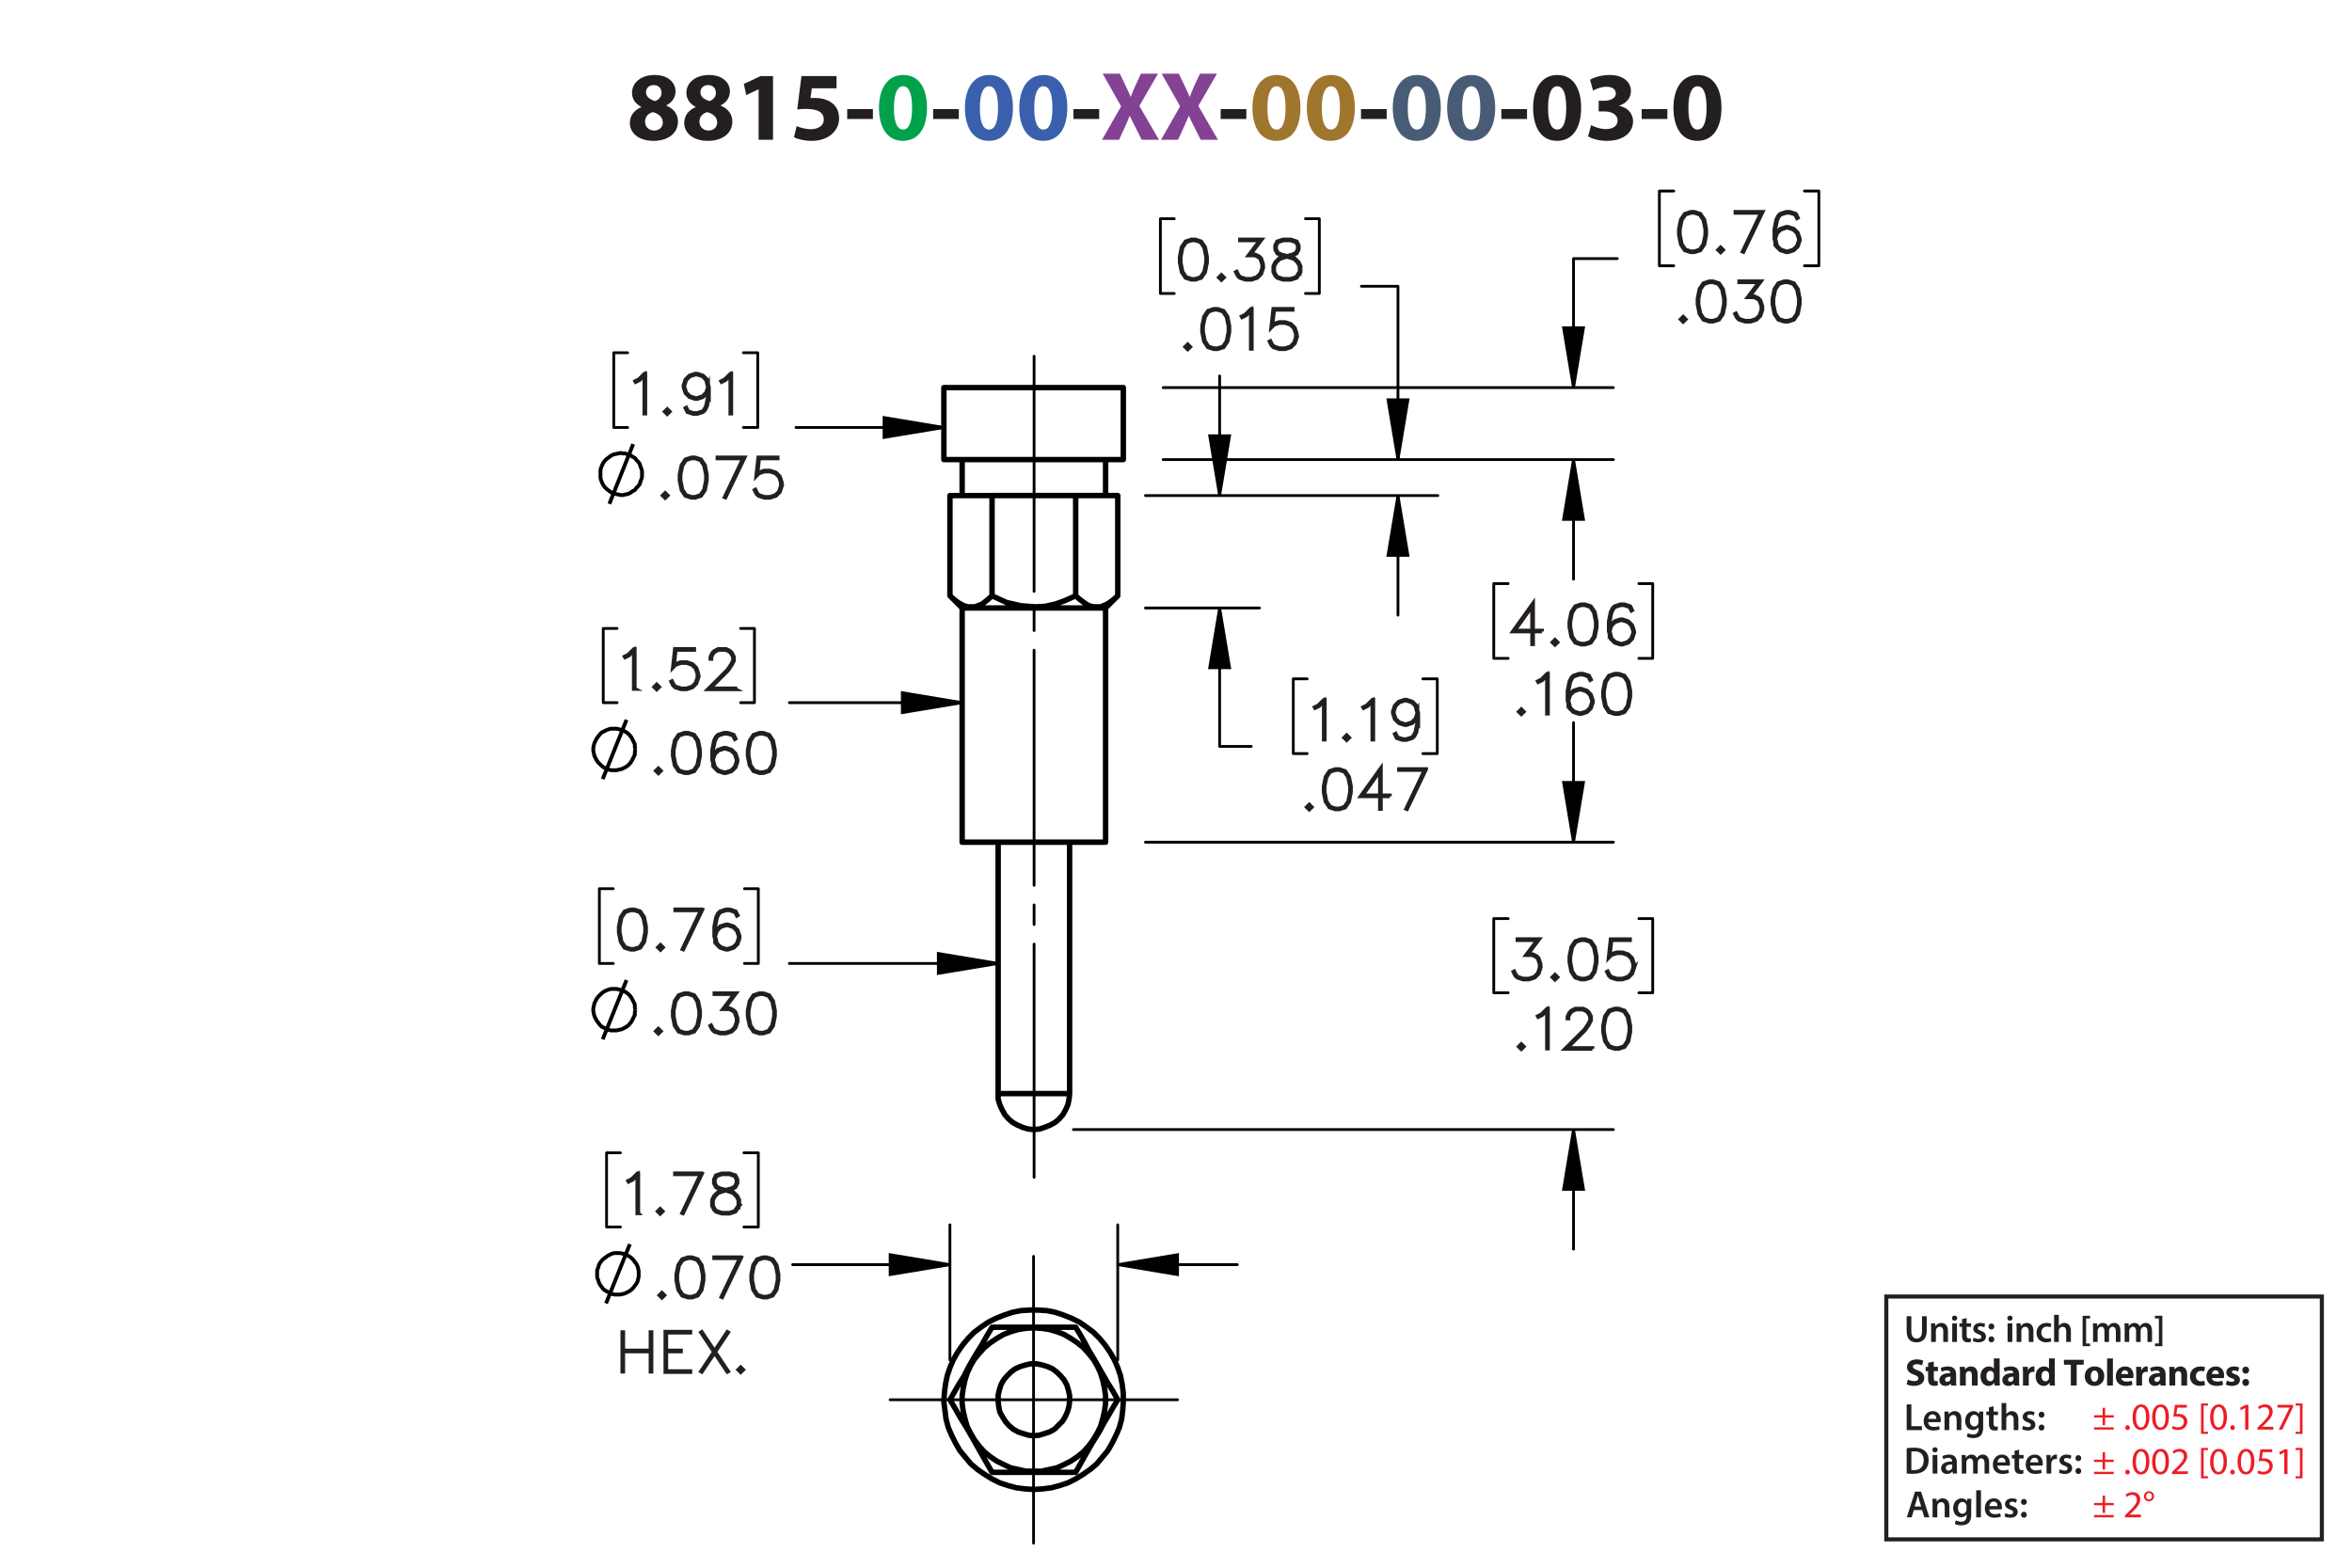<?xml version="1.0" encoding="UTF-8"?><svg id="Layer_1" xmlns="http://www.w3.org/2000/svg" viewBox="0 0 432 288"><defs><style>.cls-1{stroke-dasharray:0 0 0 0 43.2 3.6 3.6 3.6;stroke-dashoffset:.353px;}.cls-1,.cls-2,.cls-3,.cls-4,.cls-5{stroke:#000;}.cls-1,.cls-2,.cls-3,.cls-4,.cls-5,.cls-6{fill:none;}.cls-1,.cls-3,.cls-4{stroke-linecap:round;stroke-linejoin:round;}.cls-1,.cls-3,.cls-5{stroke-width:.51px;}.cls-7{stroke-width:.7px;}.cls-7,.cls-2,.cls-5{stroke-miterlimit:10;}.cls-7,.cls-6{stroke:#231f20;}.cls-8{fill:#834293;}.cls-2{stroke-width:.7px;}.cls-9{fill:#9e762d;}.cls-10{fill:#485c75;}.cls-11{fill:#00a14b;}.cls-12{fill:#ed1c24;}.cls-13{fill:#231f20;}.cls-14{fill:#3a60ad;}.cls-6{stroke-width:.75px;}</style></defs><g><path class="cls-13" d="M115.685,22.616c0-1.404,.81-2.377,2.089-2.935v-.054c-1.135-.576-1.693-1.53-1.693-2.557,0-1.98,1.783-3.295,4.123-3.295,2.737,0,3.871,1.585,3.871,3.007,0,1.008-.54,1.998-1.692,2.575v.054c1.134,.432,2.143,1.404,2.143,2.917,0,2.124-1.783,3.547-4.502,3.547-2.971,0-4.339-1.675-4.339-3.259Zm6.05-.09c0-1.026-.756-1.639-1.836-1.927-.9,.252-1.422,.9-1.422,1.747-.018,.846,.63,1.639,1.656,1.639,.972,0,1.603-.63,1.603-1.458Zm-3.079-5.546c0,.792,.72,1.296,1.657,1.585,.63-.18,1.188-.756,1.188-1.494,0-.72-.415-1.44-1.422-1.44-.936,0-1.423,.612-1.423,1.35Z"/><path class="cls-13" d="M125.675,22.616c0-1.404,.81-2.377,2.088-2.935v-.054c-1.134-.576-1.692-1.53-1.692-2.557,0-1.98,1.783-3.295,4.123-3.295,2.737,0,3.871,1.585,3.871,3.007,0,1.008-.54,1.998-1.693,2.575v.054c1.135,.432,2.143,1.404,2.143,2.917,0,2.124-1.783,3.547-4.502,3.547-2.971,0-4.339-1.675-4.339-3.259Zm6.05-.09c0-1.026-.756-1.639-1.836-1.927-.9,.252-1.422,.9-1.422,1.747-.018,.846,.63,1.639,1.656,1.639,.972,0,1.603-.63,1.603-1.458Zm-3.079-5.546c0,.792,.72,1.296,1.657,1.585,.63-.18,1.188-.756,1.188-1.494,0-.72-.414-1.44-1.423-1.44-.936,0-1.422,.612-1.422,1.35Z"/><path class="cls-13" d="M139.337,16.404h-.036l-2.233,1.062-.45-2.053,3.097-1.44h2.269v11.704h-2.647v-9.273Z"/><path class="cls-13" d="M153.649,16.225h-4.537l-.252,1.8c.252-.036,.468-.036,.756-.036,1.117,0,2.251,.252,3.079,.847,.882,.594,1.422,1.566,1.422,2.935,0,2.179-1.873,4.106-5.023,4.106-1.422,0-2.611-.324-3.259-.666l.486-2.052c.522,.252,1.585,.576,2.647,.576,1.134,0,2.341-.54,2.341-1.783,0-1.206-.955-1.945-3.295-1.945-.648,0-1.099,.036-1.585,.108l.774-6.14h6.446v2.251Z"/><path class="cls-13" d="M160.326,20.041v1.818h-4.717v-1.818h4.717Z"/><path class="cls-11" d="M170.263,19.771c0,3.619-1.458,6.104-4.447,6.104-3.025,0-4.357-2.719-4.375-6.032,0-3.385,1.44-6.067,4.465-6.067,3.133,0,4.357,2.791,4.357,5.996Zm-6.068,.072c-.018,2.683,.63,3.961,1.692,3.961s1.639-1.333,1.639-3.997c0-2.593-.558-3.961-1.657-3.961-1.008,0-1.692,1.278-1.674,3.997Z"/><path class="cls-13" d="M176.112,20.041v1.818h-4.718v-1.818h4.718Z"/><path class="cls-14" d="M186.049,19.771c0,3.619-1.458,6.104-4.447,6.104-3.025,0-4.357-2.719-4.375-6.032,0-3.385,1.44-6.067,4.465-6.067,3.133,0,4.357,2.791,4.357,5.996Zm-6.068,.072c-.018,2.683,.63,3.961,1.692,3.961s1.639-1.333,1.639-3.997c0-2.593-.558-3.961-1.657-3.961-1.008,0-1.692,1.278-1.674,3.997Z"/><path class="cls-14" d="M196.039,19.771c0,3.619-1.458,6.104-4.447,6.104-3.025,0-4.357-2.719-4.375-6.032,0-3.385,1.44-6.067,4.465-6.067,3.133,0,4.357,2.791,4.357,5.996Zm-6.068,.072c-.018,2.683,.63,3.961,1.692,3.961s1.639-1.333,1.639-3.997c0-2.593-.558-3.961-1.657-3.961-1.008,0-1.692,1.278-1.674,3.997Z"/><path class="cls-13" d="M201.887,20.041v1.818h-4.718v-1.818h4.718Z"/><path class="cls-8" d="M209.7,25.677l-1.098-2.197c-.45-.846-.738-1.476-1.081-2.179h-.036c-.252,.703-.558,1.333-.936,2.179l-1.008,2.197h-3.133l3.511-6.14-3.385-5.996h3.151l1.062,2.215c.36,.738,.63,1.333,.918,2.017h.036c.288-.774,.522-1.315,.829-2.017l1.026-2.215h3.133l-3.421,5.924,3.601,6.212h-3.169Z"/><path class="cls-8" d="M220.535,25.677l-1.098-2.197c-.45-.846-.738-1.476-1.081-2.179h-.035c-.253,.703-.559,1.333-.936,2.179l-1.008,2.197h-3.133l3.511-6.14-3.385-5.996h3.151l1.062,2.215c.359,.738,.63,1.333,.918,2.017h.036c.288-.774,.522-1.315,.828-2.017l1.026-2.215h3.133l-3.421,5.924,3.601,6.212h-3.169Z"/><path class="cls-13" d="M228.923,20.041v1.818h-4.718v-1.818h4.718Z"/><path class="cls-9" d="M238.86,19.771c0,3.619-1.459,6.104-4.447,6.104-3.025,0-4.357-2.719-4.376-6.032,0-3.385,1.44-6.067,4.466-6.067,3.133,0,4.357,2.791,4.357,5.996Zm-6.068,.072c-.018,2.683,.63,3.961,1.692,3.961s1.639-1.333,1.639-3.997c0-2.593-.558-3.961-1.656-3.961-1.009,0-1.692,1.278-1.675,3.997Z"/><path class="cls-9" d="M248.85,19.771c0,3.619-1.458,6.104-4.447,6.104-3.024,0-4.357-2.719-4.375-6.032,0-3.385,1.44-6.067,4.465-6.067,3.133,0,4.357,2.791,4.357,5.996Zm-6.067,.072c-.019,2.683,.63,3.961,1.692,3.961s1.639-1.333,1.639-3.997c0-2.593-.559-3.961-1.657-3.961-1.008,0-1.692,1.278-1.674,3.997Z"/><path class="cls-13" d="M254.698,20.041v1.818h-4.717v-1.818h4.717Z"/><path class="cls-10" d="M264.636,19.771c0,3.619-1.459,6.104-4.447,6.104-3.025,0-4.357-2.719-4.376-6.032,0-3.385,1.44-6.067,4.466-6.067,3.133,0,4.357,2.791,4.357,5.996Zm-6.068,.072c-.018,2.683,.63,3.961,1.692,3.961s1.639-1.333,1.639-3.997c0-2.593-.558-3.961-1.656-3.961-1.009,0-1.692,1.278-1.675,3.997Z"/><path class="cls-10" d="M274.626,19.771c0,3.619-1.459,6.104-4.447,6.104-3.025,0-4.357-2.719-4.376-6.032,0-3.385,1.44-6.067,4.466-6.067,3.133,0,4.357,2.791,4.357,5.996Zm-6.068,.072c-.018,2.683,.63,3.961,1.692,3.961s1.639-1.333,1.639-3.997c0-2.593-.558-3.961-1.656-3.961-1.009,0-1.692,1.278-1.675,3.997Z"/><path class="cls-13" d="M280.474,20.041v1.818h-4.717v-1.818h4.717Z"/><path class="cls-13" d="M290.411,19.771c0,3.619-1.458,6.104-4.447,6.104-3.024,0-4.357-2.719-4.375-6.032,0-3.385,1.44-6.067,4.465-6.067,3.133,0,4.357,2.791,4.357,5.996Zm-6.067,.072c-.019,2.683,.63,3.961,1.692,3.961s1.639-1.333,1.639-3.997c0-2.593-.559-3.961-1.657-3.961-1.008,0-1.692,1.278-1.674,3.997Z"/><path class="cls-13" d="M292.244,22.995c.486,.252,1.603,.72,2.719,.72,1.423,0,2.144-.685,2.144-1.567,0-1.152-1.152-1.674-2.359-1.674h-1.116v-1.962h1.062c.918-.018,2.089-.36,2.089-1.351,0-.702-.576-1.224-1.728-1.224-.955,0-1.963,.414-2.449,.702l-.558-1.981c.702-.45,2.106-.882,3.619-.882,2.502,0,3.889,1.315,3.889,2.917,0,1.243-.702,2.215-2.143,2.719v.036c1.404,.252,2.539,1.315,2.539,2.845,0,2.07-1.819,3.583-4.79,3.583-1.512,0-2.791-.397-3.475-.829l.558-2.052Z"/><path class="cls-13" d="M306.249,20.041v1.818h-4.717v-1.818h4.717Z"/><path class="cls-13" d="M316.187,19.771c0,3.619-1.459,6.104-4.447,6.104-3.024,0-4.357-2.719-4.375-6.032,0-3.385,1.44-6.067,4.465-6.067,3.133,0,4.357,2.791,4.357,5.996Zm-6.068,.072c-.018,2.683,.631,3.961,1.693,3.961,1.062,0,1.638-1.333,1.638-3.997,0-2.593-.558-3.961-1.656-3.961-1.008,0-1.692,1.278-1.675,3.997Z"/></g><g><g><path class="cls-13" d="M350.207,258.006h.861v3.999h1.94v.722h-2.802v-4.721Z"/><path class="cls-13" d="M354.155,261.263c.021,.616,.504,.883,1.051,.883,.399,0,.686-.057,.945-.154l.126,.596c-.294,.118-.7,.21-1.19,.21-1.106,0-1.758-.68-1.758-1.724,0-.945,.574-1.835,1.667-1.835,1.106,0,1.471,.911,1.471,1.66,0,.161-.015,.287-.028,.364h-2.283Zm1.499-.603c.007-.315-.133-.833-.708-.833-.532,0-.756,.483-.791,.833h1.499Z"/><path class="cls-13" d="M357.158,260.331c0-.392-.008-.721-.028-1.016h.756l.042,.512h.021c.147-.267,.519-.589,1.086-.589,.595,0,1.211,.386,1.211,1.464v2.024h-.861v-1.926c0-.49-.182-.861-.651-.861-.343,0-.581,.245-.672,.504-.028,.077-.035,.182-.035,.28v2.003h-.868v-2.396Z"/><path class="cls-13" d="M364.278,259.315c-.014,.231-.028,.512-.028,.981v1.934c0,.714-.146,1.226-.504,1.548-.357,.315-.848,.413-1.316,.413-.435,0-.896-.091-1.191-.273l.19-.651c.217,.126,.581,.26,.995,.26,.56,0,.981-.295,.981-1.03v-.294h-.015c-.196,.301-.546,.504-.994,.504-.848,0-1.45-.7-1.45-1.666,0-1.121,.729-1.801,1.548-1.801,.519,0,.827,.253,.987,.532h.015l.035-.455h.749Zm-.89,1.366c0-.077-.007-.161-.027-.231-.092-.315-.337-.553-.701-.553-.482,0-.84,.42-.84,1.113,0,.581,.294,1.051,.833,1.051,.322,0,.603-.21,.7-.519,.021-.091,.035-.21,.035-.309v-.553Z"/><path class="cls-13" d="M366.16,258.342v.974h.819v.644h-.819v1.506c0,.413,.112,.631,.441,.631,.147,0,.26-.021,.336-.042l.015,.658c-.126,.049-.351,.084-.624,.084-.315,0-.581-.105-.742-.28-.182-.196-.266-.505-.266-.953v-1.603h-.49v-.644h.49v-.77l.84-.203Z"/><path class="cls-13" d="M367.63,257.754h.868v2.031h.015c.104-.161,.245-.294,.427-.393,.168-.098,.371-.154,.589-.154,.581,0,1.19,.386,1.19,1.478v2.01h-.861v-1.912c0-.497-.183-.868-.658-.868-.337,0-.575,.224-.666,.483-.027,.069-.035,.161-.035,.259v2.038h-.868v-4.973Z"/><path class="cls-13" d="M371.592,261.935c.196,.119,.567,.245,.876,.245,.378,0,.546-.154,.546-.379,0-.231-.14-.35-.56-.497-.665-.231-.945-.596-.939-.994,0-.603,.497-1.072,1.289-1.072,.378,0,.707,.099,.903,.203l-.168,.609c-.147-.084-.42-.195-.722-.195-.308,0-.477,.146-.477,.356,0,.218,.161,.322,.596,.477,.616,.224,.903,.539,.91,1.044,0,.616-.482,1.065-1.387,1.065-.413,0-.784-.099-1.036-.238l.168-.623Z"/><path class="cls-13" d="M374.448,259.897c0-.322,.224-.554,.532-.554,.315,0,.524,.231,.532,.554,0,.315-.211,.546-.532,.546-.315,0-.532-.231-.532-.546Zm0,2.359c0-.321,.224-.553,.532-.553,.315,0,.524,.224,.532,.553,0,.309-.211,.547-.532,.547-.315,0-.532-.238-.532-.547Z"/></g><g><path class="cls-13" d="M350.207,266.051c.378-.064,.861-.099,1.373-.099,.882,0,1.491,.183,1.926,.547,.455,.371,.735,.932,.735,1.736,0,.841-.287,1.471-.735,1.877-.47,.428-1.219,.644-2.137,.644-.504,0-.882-.027-1.162-.062v-4.644Zm.861,3.999c.119,.021,.301,.021,.477,.021,1.12,.008,1.786-.609,1.786-1.807,.007-1.044-.596-1.639-1.674-1.639-.273,0-.47,.021-.589,.049v3.376Z"/><path class="cls-13" d="M355.892,266.345c0,.259-.19,.462-.49,.462-.287,0-.477-.203-.477-.462,0-.267,.196-.47,.483-.47,.294,0,.476,.203,.483,.47Zm-.918,4.363v-3.411h.868v3.411h-.868Z"/><path class="cls-13" d="M358.685,270.708l-.056-.378h-.021c-.21,.266-.567,.455-1.008,.455-.686,0-1.072-.497-1.072-1.016,0-.861,.764-1.296,2.024-1.289v-.056c0-.225-.091-.596-.693-.596-.336,0-.686,.105-.918,.253l-.168-.56c.252-.154,.693-.302,1.233-.302,1.092,0,1.407,.693,1.407,1.437v1.232c0,.308,.014,.609,.049,.819h-.777Zm-.112-1.667c-.609-.014-1.19,.119-1.19,.638,0,.336,.218,.49,.49,.49,.344,0,.596-.225,.673-.47,.021-.062,.027-.133,.027-.189v-.47Z"/><path class="cls-13" d="M360.322,268.312c0-.392-.008-.721-.028-1.016h.742l.035,.505h.021c.169-.267,.477-.582,1.051-.582,.448,0,.799,.253,.945,.631h.015c.119-.19,.259-.329,.42-.428,.19-.133,.406-.203,.686-.203,.567,0,1.142,.386,1.142,1.478v2.01h-.841v-1.884c0-.567-.195-.903-.609-.903-.294,0-.511,.21-.602,.455-.021,.084-.042,.189-.042,.287v2.045h-.841v-1.975c0-.477-.19-.812-.588-.812-.322,0-.54,.252-.617,.49-.034,.084-.049,.182-.049,.279v2.018h-.84v-2.396Z"/><path class="cls-13" d="M366.867,269.244c.021,.616,.504,.883,1.051,.883,.399,0,.686-.057,.945-.154l.126,.596c-.294,.118-.7,.21-1.19,.21-1.106,0-1.758-.68-1.758-1.724,0-.945,.574-1.835,1.667-1.835,1.106,0,1.471,.911,1.471,1.66,0,.161-.015,.287-.028,.364h-2.283Zm1.499-.603c.007-.315-.133-.833-.708-.833-.532,0-.756,.483-.791,.833h1.499Z"/><path class="cls-13" d="M370.857,266.323v.974h.819v.644h-.819v1.506c0,.413,.112,.631,.441,.631,.146,0,.259-.021,.336-.042l.014,.658c-.126,.049-.35,.084-.623,.084-.315,0-.581-.105-.742-.28-.183-.196-.267-.505-.267-.953v-1.603h-.49v-.644h.49v-.77l.841-.203Z"/><path class="cls-13" d="M372.894,269.244c.021,.616,.504,.883,1.05,.883,.399,0,.686-.057,.946-.154l.126,.596c-.295,.118-.701,.21-1.191,.21-1.106,0-1.758-.68-1.758-1.724,0-.945,.574-1.835,1.667-1.835,1.106,0,1.471,.911,1.471,1.66,0,.161-.014,.287-.027,.364h-2.283Zm1.498-.603c.007-.315-.133-.833-.707-.833-.532,0-.757,.483-.791,.833h1.498Z"/><path class="cls-13" d="M375.897,268.397c0-.462-.007-.791-.028-1.1h.75l.027,.651h.028c.168-.483,.567-.729,.932-.729,.084,0,.133,.008,.203,.021v.812c-.07-.014-.147-.028-.252-.028-.413,0-.693,.267-.77,.651-.014,.077-.028,.168-.028,.267v1.765h-.861v-2.312Z"/><path class="cls-13" d="M378.347,269.917c.196,.119,.567,.245,.876,.245,.378,0,.546-.154,.546-.379,0-.231-.14-.35-.56-.497-.665-.231-.945-.596-.939-.994,0-.603,.497-1.072,1.289-1.072,.378,0,.707,.099,.903,.203l-.168,.609c-.147-.084-.42-.195-.722-.195-.308,0-.477,.146-.477,.356,0,.218,.161,.322,.596,.477,.616,.224,.903,.539,.91,1.044,0,.616-.482,1.065-1.387,1.065-.413,0-.784-.099-1.036-.238l.168-.623Z"/><path class="cls-13" d="M381.203,267.879c0-.322,.224-.554,.532-.554,.315,0,.524,.231,.532,.554,0,.315-.211,.546-.532,.546-.315,0-.532-.231-.532-.546Zm0,2.359c0-.321,.224-.553,.532-.553,.315,0,.524,.224,.532,.553,0,.309-.211,.547-.532,.547-.315,0-.532-.238-.532-.547Z"/></g><g><path class="cls-13" d="M350.418,253.432c.287,.147,.729,.294,1.184,.294,.49,0,.749-.203,.749-.511,0-.295-.224-.463-.791-.666-.784-.273-1.296-.707-1.296-1.394,0-.806,.673-1.422,1.786-1.422,.532,0,.925,.112,1.205,.238l-.238,.861c-.19-.091-.525-.224-.988-.224-.462,0-.685,.21-.685,.455,0,.301,.266,.435,.875,.665,.834,.309,1.226,.742,1.226,1.408,0,.791-.609,1.464-1.905,1.464-.539,0-1.071-.141-1.337-.287l.217-.883Z"/><path class="cls-13" d="M355.185,250.126v.981h.764v.784h-.764v1.24c0,.413,.098,.602,.42,.602,.134,0,.238-.014,.315-.027l.007,.805c-.14,.057-.392,.092-.693,.092-.343,0-.63-.119-.798-.294-.196-.203-.295-.533-.295-1.016v-1.401h-.455v-.784h.455v-.742l1.044-.238Z"/><path class="cls-13" d="M358.378,254.531l-.064-.343h-.021c-.225,.273-.574,.42-.981,.42-.693,0-1.106-.504-1.106-1.051,0-.89,.798-1.316,2.01-1.31v-.049c0-.183-.098-.441-.623-.441-.351,0-.722,.119-.945,.259l-.196-.686c.238-.133,.707-.301,1.33-.301,1.142,0,1.506,.673,1.506,1.478v1.191c0,.329,.015,.644,.05,.833h-.96Zm-.126-1.618c-.56-.007-.994,.126-.994,.54,0,.273,.182,.405,.42,.405,.266,0,.483-.175,.553-.392,.015-.056,.021-.119,.021-.183v-.371Z"/><path class="cls-13" d="M359.994,252.199c0-.428-.015-.792-.028-1.093h.925l.049,.469h.021c.141-.217,.49-.546,1.058-.546,.701,0,1.226,.462,1.226,1.471v2.031h-1.065v-1.898c0-.44-.153-.742-.539-.742-.294,0-.469,.203-.539,.399-.028,.064-.042,.168-.042,.267v1.975h-1.065v-2.332Z"/><path class="cls-13" d="M367.282,249.559v3.95c0,.385,.015,.791,.028,1.022h-.945l-.05-.504h-.014c-.217,.385-.63,.581-1.071,.581-.812,0-1.464-.693-1.464-1.758-.007-1.156,.714-1.821,1.534-1.821,.42,0,.749,.147,.903,.386h.014v-1.856h1.065Zm-1.065,2.998c0-.057-.007-.134-.014-.19-.064-.287-.294-.525-.624-.525-.482,0-.735,.435-.735,.974,0,.581,.287,.945,.729,.945,.309,0,.554-.21,.616-.511,.021-.077,.028-.154,.028-.245v-.448Z"/><path class="cls-13" d="M369.949,254.531l-.064-.343h-.021c-.224,.273-.574,.42-.981,.42-.693,0-1.106-.504-1.106-1.051,0-.89,.799-1.316,2.011-1.31v-.049c0-.183-.099-.441-.624-.441-.35,0-.721,.119-.945,.259l-.196-.686c.238-.133,.708-.301,1.331-.301,1.142,0,1.506,.673,1.506,1.478v1.191c0,.329,.014,.644,.049,.833h-.959Zm-.127-1.618c-.56-.007-.994,.126-.994,.54,0,.273,.182,.405,.42,.405,.267,0,.483-.175,.554-.392,.014-.056,.021-.119,.021-.183v-.371Z"/><path class="cls-13" d="M371.565,252.234c0-.505-.014-.834-.027-1.128h.917l.035,.63h.028c.175-.497,.595-.707,.924-.707,.099,0,.147,0,.225,.014v1.002c-.077-.014-.168-.028-.287-.028-.393,0-.658,.21-.729,.54-.014,.069-.021,.153-.021,.237v1.737h-1.065v-2.297Z"/><path class="cls-13" d="M377.411,249.559v3.95c0,.385,.015,.791,.028,1.022h-.945l-.05-.504h-.014c-.217,.385-.63,.581-1.071,.581-.812,0-1.464-.693-1.464-1.758-.007-1.156,.714-1.821,1.534-1.821,.42,0,.749,.147,.903,.386h.014v-1.856h1.065Zm-1.065,2.998c0-.057-.007-.134-.014-.19-.064-.287-.294-.525-.624-.525-.482,0-.735,.435-.735,.974,0,.581,.287,.945,.729,.945,.309,0,.554-.21,.616-.511,.021-.077,.028-.154,.028-.245v-.448Z"/><path class="cls-13" d="M380.356,250.707h-1.268v-.896h3.628v.896h-1.288v3.824h-1.072v-3.824Z"/><path class="cls-13" d="M386.497,252.78c0,1.254-.89,1.828-1.807,1.828-1.002,0-1.772-.658-1.772-1.765,0-1.107,.729-1.815,1.828-1.815,1.051,0,1.751,.722,1.751,1.751Zm-2.479,.035c0,.588,.245,1.029,.701,1.029,.413,0,.679-.413,.679-1.029,0-.512-.196-1.029-.679-1.029-.512,0-.701,.525-.701,1.029Z"/><path class="cls-13" d="M387.021,249.559h1.065v4.973h-1.065v-4.973Z"/><path class="cls-13" d="M389.632,253.158c.035,.441,.469,.651,.967,.651,.363,0,.658-.049,.945-.14l.14,.722c-.35,.14-.777,.21-1.239,.21-1.163,0-1.828-.673-1.828-1.744,0-.868,.539-1.828,1.73-1.828,1.107,0,1.527,.861,1.527,1.709,0,.182-.021,.343-.035,.42h-2.206Zm1.254-.729c0-.259-.112-.693-.603-.693-.448,0-.631,.406-.658,.693h1.261Z"/><path class="cls-13" d="M392.375,252.234c0-.505-.014-.834-.027-1.128h.917l.035,.63h.028c.175-.497,.595-.707,.924-.707,.099,0,.147,0,.225,.014v1.002c-.077-.014-.168-.028-.287-.028-.393,0-.658,.21-.729,.54-.014,.069-.021,.153-.021,.237v1.737h-1.065v-2.297Z"/><path class="cls-13" d="M396.85,254.531l-.064-.343h-.021c-.224,.273-.574,.42-.981,.42-.693,0-1.106-.504-1.106-1.051,0-.89,.799-1.316,2.011-1.31v-.049c0-.183-.099-.441-.624-.441-.35,0-.721,.119-.945,.259l-.196-.686c.238-.133,.708-.301,1.331-.301,1.142,0,1.506,.673,1.506,1.478v1.191c0,.329,.014,.644,.049,.833h-.959Zm-.127-1.618c-.56-.007-.994,.126-.994,.54,0,.273,.182,.405,.42,.405,.267,0,.483-.175,.554-.392,.014-.056,.021-.119,.021-.183v-.371Z"/><path class="cls-13" d="M398.466,252.199c0-.428-.015-.792-.028-1.093h.925l.049,.469h.021c.141-.217,.49-.546,1.058-.546,.701,0,1.226,.462,1.226,1.471v2.031h-1.065v-1.898c0-.44-.153-.742-.539-.742-.294,0-.469,.203-.539,.399-.028,.064-.042,.168-.042,.267v1.975h-1.065v-2.332Z"/><path class="cls-13" d="M405.005,254.447c-.19,.084-.547,.154-.953,.154-1.106,0-1.813-.673-1.813-1.751,0-1.002,.686-1.821,1.961-1.821,.28,0,.588,.049,.812,.133l-.168,.792c-.126-.057-.315-.105-.596-.105-.56,0-.924,.399-.917,.96,0,.63,.42,.959,.939,.959,.252,0,.448-.042,.609-.104l.126,.784Z"/><path class="cls-13" d="M406.277,253.158c.035,.441,.47,.651,.967,.651,.364,0,.658-.049,.945-.14l.141,.722c-.351,.14-.777,.21-1.24,.21-1.162,0-1.828-.673-1.828-1.744,0-.868,.54-1.828,1.73-1.828,1.106,0,1.526,.861,1.526,1.709,0,.182-.021,.343-.035,.42h-2.206Zm1.254-.729c0-.259-.112-.693-.603-.693-.448,0-.63,.406-.658,.693h1.261Z"/><path class="cls-13" d="M409.015,253.6c.195,.119,.602,.259,.917,.259,.322,0,.455-.111,.455-.287,0-.175-.104-.259-.504-.392-.707-.238-.981-.623-.974-1.029,0-.638,.546-1.121,1.394-1.121,.399,0,.757,.091,.967,.196l-.19,.735c-.154-.084-.448-.196-.742-.196-.259,0-.406,.105-.406,.28,0,.161,.133,.245,.554,.393,.651,.224,.924,.553,.932,1.058,0,.637-.505,1.106-1.485,1.106-.448,0-.848-.099-1.106-.238l.19-.764Z"/><path class="cls-13" d="M411.849,251.709c0-.379,.26-.644,.631-.644s.616,.259,.623,.644c0,.364-.252,.637-.63,.637-.364,0-.624-.273-.624-.637Zm0,2.262c0-.371,.26-.644,.631-.644s.616,.267,.623,.644c0,.364-.252,.638-.63,.638-.364,0-.624-.273-.624-.638Z"/></g><g><path class="cls-12" d="M386.649,258.626v1.365h1.583v.421h-1.583v1.4h-.448v-1.4h-1.582v-.421h1.582v-1.365h.448Zm1.583,3.586v.42h-3.613v-.42h3.613Z"/><path class="cls-12" d="M390.358,262.268c0-.259,.175-.441,.42-.441,.246,0,.414,.183,.414,.441,0,.252-.161,.441-.421,.441-.245,0-.413-.19-.413-.441Z"/><path class="cls-12" d="M394.784,260.307c0,1.548-.574,2.402-1.583,2.402-.889,0-1.491-.834-1.506-2.34,0-1.526,.659-2.367,1.583-2.367,.96,0,1.506,.855,1.506,2.305Zm-2.472,.07c0,1.184,.363,1.855,.924,1.855,.631,0,.932-.735,.932-1.897,0-1.121-.287-1.856-.925-1.856-.539,0-.931,.658-.931,1.898Z"/><path class="cls-12" d="M398.375,260.307c0,1.548-.574,2.402-1.583,2.402-.889,0-1.491-.834-1.506-2.34,0-1.526,.659-2.367,1.583-2.367,.96,0,1.506,.855,1.506,2.305Zm-2.472,.07c0,1.184,.363,1.855,.924,1.855,.631,0,.932-.735,.932-1.897,0-1.121-.287-1.856-.925-1.856-.539,0-.931,.658-.931,1.898Z"/><path class="cls-12" d="M401.658,258.598h-1.737l-.175,1.17c.104-.015,.203-.028,.371-.028,.35,0,.7,.077,.981,.245,.357,.203,.651,.596,.651,1.17,0,.89-.707,1.555-1.695,1.555-.497,0-.917-.141-1.135-.28l.154-.469c.19,.111,.56,.252,.974,.252,.581,0,1.079-.379,1.079-.988-.008-.588-.399-1.008-1.31-1.008-.259,0-.462,.027-.63,.049l.294-2.186h2.179v.519Z"/><path class="cls-12" d="M404.274,263.416v-5.582h1.281v.386h-.805v4.811h.805v.385h-1.281Z"/><path class="cls-12" d="M409.029,260.307c0,1.548-.574,2.402-1.583,2.402-.89,0-1.492-.834-1.506-2.34,0-1.526,.658-2.367,1.583-2.367,.959,0,1.506,.855,1.506,2.305Zm-2.473,.07c0,1.184,.364,1.855,.925,1.855,.63,0,.932-.735,.932-1.897,0-1.121-.287-1.856-.925-1.856-.539,0-.932,.658-.932,1.898Z"/><path class="cls-12" d="M409.644,262.268c0-.259,.175-.441,.42-.441s.413,.183,.413,.441c0,.252-.161,.441-.42,.441-.245,0-.413-.19-.413-.441Z"/><path class="cls-12" d="M412.381,258.653h-.015l-.791,.428-.119-.47,.995-.532h.524v4.553h-.595v-3.978Z"/><path class="cls-12" d="M414.634,262.632v-.378l.483-.47c1.162-1.106,1.688-1.694,1.694-2.381,0-.463-.224-.89-.903-.89-.413,0-.756,.21-.966,.385l-.196-.434c.315-.267,.763-.463,1.288-.463,.981,0,1.395,.673,1.395,1.324,0,.841-.609,1.52-1.569,2.444l-.364,.336v.014h2.045v.512h-2.906Z"/><path class="cls-12" d="M421.181,258.079v.406l-1.982,4.146h-.638l1.976-4.027v-.014h-2.228v-.512h2.872Z"/><path class="cls-12" d="M422.915,257.827v5.589h-1.281v-.385h.805v-4.818h-.805v-.386h1.281Z"/></g><g><path class="cls-12" d="M386.649,266.796v1.365h1.583v.421h-1.583v1.4h-.448v-1.4h-1.582v-.421h1.582v-1.365h.448Zm1.583,3.586v.42h-3.613v-.42h3.613Z"/><path class="cls-12" d="M390.358,270.438c0-.259,.175-.441,.42-.441,.246,0,.414,.183,.414,.441,0,.252-.161,.441-.421,.441-.245,0-.413-.19-.413-.441Z"/><path class="cls-12" d="M394.784,268.477c0,1.548-.574,2.402-1.583,2.402-.889,0-1.491-.834-1.506-2.34,0-1.526,.659-2.367,1.583-2.367,.96,0,1.506,.855,1.506,2.305Zm-2.472,.07c0,1.184,.363,1.855,.924,1.855,.631,0,.932-.735,.932-1.897,0-1.121-.287-1.856-.925-1.856-.539,0-.931,.658-.931,1.898Z"/><path class="cls-12" d="M398.375,268.477c0,1.548-.574,2.402-1.583,2.402-.889,0-1.491-.834-1.506-2.34,0-1.526,.659-2.367,1.583-2.367,.96,0,1.506,.855,1.506,2.305Zm-2.472,.07c0,1.184,.363,1.855,.924,1.855,.631,0,.932-.735,.932-1.897,0-1.121-.287-1.856-.925-1.856-.539,0-.931,.658-.931,1.898Z"/><path class="cls-12" d="M398.94,270.802v-.378l.483-.47c1.162-1.106,1.688-1.694,1.694-2.381,0-.463-.224-.89-.903-.89-.413,0-.756,.21-.966,.385l-.196-.434c.315-.267,.763-.463,1.288-.463,.981,0,1.395,.673,1.395,1.324,0,.841-.609,1.52-1.569,2.444l-.364,.336v.014h2.045v.512h-2.906Z"/><path class="cls-12" d="M404.274,271.586v-5.582h1.281v.386h-.805v4.811h.805v.385h-1.281Z"/><path class="cls-12" d="M409.029,268.477c0,1.548-.574,2.402-1.583,2.402-.89,0-1.492-.834-1.506-2.34,0-1.526,.658-2.367,1.583-2.367,.959,0,1.506,.855,1.506,2.305Zm-2.473,.07c0,1.184,.364,1.855,.925,1.855,.63,0,.932-.735,.932-1.897,0-1.121-.287-1.856-.925-1.856-.539,0-.932,.658-.932,1.898Z"/><path class="cls-12" d="M409.644,270.438c0-.259,.175-.441,.42-.441s.413,.183,.413,.441c0,.252-.161,.441-.42,.441-.245,0-.413-.19-.413-.441Z"/><path class="cls-12" d="M414.068,268.477c0,1.548-.574,2.402-1.583,2.402-.889,0-1.491-.834-1.506-2.34,0-1.526,.659-2.367,1.583-2.367,.96,0,1.506,.855,1.506,2.305Zm-2.472,.07c0,1.184,.363,1.855,.924,1.855,.631,0,.932-.735,.932-1.897,0-1.121-.287-1.856-.925-1.856-.539,0-.931,.658-.931,1.898Z"/><path class="cls-12" d="M417.352,266.768h-1.737l-.175,1.17c.104-.015,.203-.028,.371-.028,.35,0,.7,.077,.981,.245,.357,.203,.651,.596,.651,1.17,0,.89-.707,1.555-1.695,1.555-.497,0-.917-.141-1.135-.28l.154-.469c.19,.111,.56,.252,.974,.252,.581,0,1.079-.379,1.079-.988-.008-.588-.399-1.008-1.31-1.008-.259,0-.462,.027-.63,.049l.294-2.186h2.179v.519Z"/><path class="cls-12" d="M419.562,266.823h-.015l-.791,.428-.119-.47,.995-.532h.524v4.553h-.595v-3.978Z"/><path class="cls-12" d="M422.915,265.997v5.589h-1.281v-.385h.805v-4.818h-.805v-.386h1.281Z"/></g><g><path class="cls-13" d="M351.525,277.412l-.406,1.338h-.89l1.513-4.721h1.1l1.534,4.721h-.925l-.427-1.338h-1.499Zm1.352-.651l-.371-1.162c-.091-.287-.168-.609-.238-.883h-.014c-.07,.273-.14,.603-.224,.883l-.364,1.162h1.211Z"/><path class="cls-13" d="M354.962,276.354c0-.392-.007-.721-.028-1.016h.757l.042,.512h.021c.146-.267,.518-.589,1.085-.589,.596,0,1.212,.386,1.212,1.464v2.024h-.861v-1.926c0-.49-.183-.861-.651-.861-.344,0-.582,.245-.673,.504-.027,.077-.035,.182-.035,.28v2.003h-.868v-2.396Z"/><path class="cls-13" d="M362.083,275.339c-.015,.231-.028,.512-.028,.981v1.934c0,.714-.147,1.226-.504,1.548-.357,.315-.848,.413-1.317,.413-.434,0-.896-.091-1.19-.273l.19-.651c.217,.126,.581,.26,.994,.26,.56,0,.981-.295,.981-1.03v-.294h-.014c-.196,.301-.547,.504-.995,.504-.847,0-1.449-.7-1.449-1.666,0-1.121,.729-1.801,1.548-1.801,.518,0,.826,.253,.987,.532h.014l.035-.455h.75Zm-.89,1.366c0-.077-.007-.161-.028-.231-.091-.315-.336-.553-.7-.553-.483,0-.841,.42-.841,1.113,0,.581,.294,1.051,.834,1.051,.322,0,.602-.21,.7-.519,.021-.091,.035-.21,.035-.309v-.553Z"/><path class="cls-13" d="M362.978,273.777h.868v4.973h-.868v-4.973Z"/><path class="cls-13" d="M365.386,277.286c.021,.616,.504,.883,1.05,.883,.399,0,.686-.057,.946-.154l.126,.596c-.295,.118-.701,.21-1.191,.21-1.106,0-1.758-.68-1.758-1.724,0-.945,.574-1.835,1.667-1.835,1.106,0,1.471,.911,1.471,1.66,0,.161-.014,.287-.027,.364h-2.283Zm1.498-.603c.007-.315-.133-.833-.707-.833-.532,0-.757,.483-.791,.833h1.498Z"/><path class="cls-13" d="M368.346,277.959c.196,.119,.567,.245,.876,.245,.378,0,.546-.154,.546-.379,0-.231-.14-.35-.56-.497-.665-.231-.945-.596-.939-.994,0-.603,.497-1.072,1.289-1.072,.378,0,.707,.099,.903,.203l-.168,.609c-.147-.084-.42-.195-.722-.195-.308,0-.477,.146-.477,.356,0,.218,.161,.322,.596,.477,.616,.224,.903,.539,.91,1.044,0,.616-.482,1.065-1.387,1.065-.413,0-.784-.099-1.036-.238l.168-.623Z"/><path class="cls-13" d="M371.202,275.921c0-.322,.224-.554,.532-.554,.315,0,.524,.231,.532,.554,0,.315-.211,.546-.532,.546-.315,0-.532-.231-.532-.546Zm0,2.359c0-.321,.224-.553,.532-.553,.315,0,.524,.224,.532,.553,0,.309-.211,.547-.532,.547-.315,0-.532-.238-.532-.547Z"/></g><g><path class="cls-12" d="M386.649,274.744v1.365h1.583v.421h-1.583v1.4h-.448v-1.4h-1.582v-.421h1.582v-1.365h.448Zm1.583,3.586v.42h-3.613v-.42h3.613Z"/><path class="cls-12" d="M390.31,278.75v-.378l.483-.47c1.162-1.106,1.688-1.694,1.694-2.381,0-.463-.224-.89-.903-.89-.413,0-.756,.21-.966,.385l-.196-.434c.315-.267,.763-.463,1.288-.463,.981,0,1.395,.673,1.395,1.324,0,.841-.609,1.52-1.569,2.444l-.364,.336v.014h2.045v.512h-2.906Z"/><path class="cls-12" d="M395.644,274.863c0,.567-.455,.939-.939,.939-.547,0-.918-.413-.918-.904-.007-.539,.413-.945,.932-.945,.574,0,.925,.435,.925,.911Zm-1.478,.034c0,.322,.237,.575,.546,.575,.315,0,.553-.26,.553-.603,0-.26-.153-.589-.553-.589-.364,0-.546,.315-.546,.616Z"/></g><rect class="cls-6" x="346.462" y="238.185" width="80" height="44.612"/><g><path class="cls-13" d="M351.062,241.803v2.753c0,.924,.385,1.352,.967,1.352,.623,0,.994-.428,.994-1.352v-2.753h.861v2.696c0,1.457-.749,2.102-1.884,2.102-1.093,0-1.8-.609-1.8-2.094v-2.704h.861Z"/><path class="cls-13" d="M354.701,244.128c0-.392-.008-.721-.028-1.016h.756l.042,.512h.021c.147-.267,.519-.589,1.086-.589,.595,0,1.211,.386,1.211,1.464v2.024h-.861v-1.926c0-.49-.182-.861-.651-.861-.343,0-.581,.245-.672,.504-.028,.077-.035,.182-.035,.28v2.003h-.868v-2.396Z"/><path class="cls-13" d="M359.489,242.16c0,.259-.19,.462-.49,.462-.287,0-.477-.203-.477-.462,0-.267,.196-.47,.483-.47,.294,0,.477,.203,.483,.47Zm-.917,4.363v-3.411h.868v3.411h-.868Z"/><path class="cls-13" d="M361.218,242.139v.974h.819v.644h-.819v1.506c0,.413,.112,.631,.441,.631,.147,0,.26-.021,.336-.043l.015,.659c-.126,.049-.351,.084-.624,.084-.315,0-.581-.105-.742-.28-.182-.196-.266-.505-.266-.953v-1.603h-.49v-.644h.49v-.77l.84-.203Z"/><path class="cls-13" d="M362.513,245.732c.196,.118,.567,.245,.876,.245,.378,0,.546-.154,.546-.379,0-.231-.14-.35-.56-.497-.665-.231-.945-.595-.939-.994,0-.603,.497-1.072,1.289-1.072,.378,0,.707,.099,.903,.203l-.168,.609c-.147-.084-.42-.195-.722-.195-.308,0-.477,.146-.477,.356,0,.218,.161,.322,.596,.477,.616,.224,.903,.539,.91,1.044,0,.616-.482,1.065-1.387,1.065-.413,0-.784-.099-1.036-.238l.168-.623Z"/><path class="cls-13" d="M365.236,243.694c0-.322,.224-.554,.532-.554,.315,0,.524,.231,.532,.554,0,.315-.211,.546-.532,.546-.315,0-.532-.231-.532-.546Zm0,2.359c0-.321,.224-.553,.532-.553,.315,0,.524,.224,.532,.553,0,.309-.211,.547-.532,.547-.315,0-.532-.238-.532-.547Z"/><path class="cls-13" d="M369.657,242.16c0,.259-.19,.462-.49,.462-.287,0-.477-.203-.477-.462,0-.267,.196-.47,.483-.47,.294,0,.476,.203,.483,.47Zm-.918,4.363v-3.411h.868v3.411h-.868Z"/><path class="cls-13" d="M370.398,244.128c0-.392-.007-.721-.028-1.016h.757l.042,.512h.021c.146-.267,.518-.589,1.085-.589,.596,0,1.212,.386,1.212,1.464v2.024h-.861v-1.926c0-.49-.183-.861-.651-.861-.344,0-.582,.245-.673,.504-.027,.077-.035,.182-.035,.28v2.003h-.868v-2.396Z"/><path class="cls-13" d="M376.777,246.418c-.183,.084-.54,.176-.967,.176-1.065,0-1.758-.68-1.758-1.737,0-1.022,.7-1.821,1.897-1.821,.315,0,.638,.07,.834,.161l-.154,.644c-.14-.062-.343-.133-.651-.133-.658,0-1.051,.483-1.044,1.106,0,.7,.456,1.1,1.044,1.1,.301,0,.512-.064,.68-.133l.119,.637Z"/><path class="cls-13" d="M377.279,241.551h.868v2.031h.015c.104-.161,.245-.294,.427-.393,.168-.098,.371-.154,.589-.154,.581,0,1.19,.386,1.19,1.478v2.01h-.861v-1.912c0-.497-.183-.868-.658-.868-.337,0-.575,.224-.666,.483-.027,.069-.035,.161-.035,.259v2.038h-.868v-4.973Z"/><path class="cls-13" d="M382.522,247.308v-5.582h1.365v.497h-.728v4.595h.728v.49h-1.365Z"/><path class="cls-13" d="M384.44,244.128c0-.392-.008-.721-.028-1.016h.742l.035,.505h.021c.169-.267,.477-.582,1.051-.582,.448,0,.799,.253,.945,.631h.015c.119-.19,.259-.329,.42-.428,.19-.133,.406-.203,.686-.203,.567,0,1.142,.386,1.142,1.478v2.01h-.841v-1.884c0-.567-.195-.903-.609-.903-.294,0-.511,.21-.602,.455-.021,.084-.042,.189-.042,.287v2.045h-.841v-1.975c0-.477-.19-.812-.588-.812-.322,0-.54,.252-.617,.49-.034,.084-.049,.182-.049,.28v2.017h-.84v-2.396Z"/><path class="cls-13" d="M390.243,244.128c0-.392-.007-.721-.028-1.016h.743l.034,.505h.021c.168-.267,.477-.582,1.051-.582,.448,0,.798,.253,.945,.631h.014c.119-.19,.26-.329,.421-.428,.189-.133,.406-.203,.685-.203,.567,0,1.142,.386,1.142,1.478v2.01h-.84v-1.884c0-.567-.196-.903-.609-.903-.294,0-.512,.21-.603,.455-.021,.084-.042,.189-.042,.287v2.045h-.841v-1.975c0-.477-.189-.812-.588-.812-.322,0-.539,.252-.616,.49-.035,.084-.049,.182-.049,.28v2.017h-.841v-2.396Z"/><path class="cls-13" d="M397.167,241.719v5.589h-1.359v-.497h.722v-4.595h-.722v-.497h1.359Z"/></g></g><g><g><path class="cls-7" d="M118.52,75.97h-.159v-7.059l-.906,.919-.704,.342-.077-.135,.68-.347,1.056-1.044h.111v7.324Z"/><path class="cls-7" d="M123.007,75.623l-.453,.443-.453-.443,.453-.452,.453,.452Zm-.217,0l-.236-.235-.236,.235,.236,.236,.236-.236Z"/><path class="cls-7" d="M130.197,72.876l-.342,1.742-.356,.707-.376,.366-1.065,.347h-.713l-1.085-.347-.356-.717,.14-.082,.337,.664,.988,.332h.67l1.007-.332,.314-.327,.337-.668,.347-1.708v-1.232l-.197,.592-.723,.722-1.065,.356h-.366l-1.065-.356-.723-.722-.352-1.063v-.366l.352-1.063,.723-.717,1.065-.356h.366l1.065,.356,.723,.717,.352,1.41v1.747Zm-.154-1.737l-.337-1.338-.66-.664-1.007-.332h-.328l-1.007,.332-.66,.664-.337,1.001v.327l.337,1.006,.66,.659,1.007,.337h.328l1.007-.337,.66-.659,.337-.996Z"/><path class="cls-7" d="M134.309,75.97h-.159v-7.059l-.906,.919-.704,.342-.077-.135,.68-.347,1.056-1.044h.111v7.324Z"/></g><path class="cls-2" d="M111.921,92.568l4.374-10.986m1.627,5.493v-.509l-.102-.407-.203-.509-.102-.407-.305-.407-.305-.305-.305-.407-.407-.203-.407-.305-.407-.102-.509-.203h-.407l-.509-.102-.407,.102-.509,.102-.407,.102-.407,.203-.407,.305-.407,.305-.305,.305-.305,.407-.203,.407-.203,.509-.102,.407v1.424l.102,.407,.203,.509,.203,.407,.305,.407,.305,.305,.407,.305,.407,.305,.407,.203,.407,.102,.509,.102,.407,.102h.509l.407-.102,.509-.102,.407-.203,.407-.305,.407-.203,.305-.407,.305-.305,.305-.407,.102-.407,.203-.509,.102-.407v-.509"/><g><path class="cls-7" d="M122.63,91.023l-.454,.443-.453-.443,.453-.452,.454,.452Zm-.217,0l-.236-.235-.236,.235,.236,.236,.236-.236Z"/><path class="cls-7" d="M129.827,88.276l-.343,1.742-.724,1.073-1.076,.347h-.714l-1.076-.347-.719-1.073-.347-1.742v-1.059l.347-1.742,.719-1.073,1.076-.356h.714l1.076,.356,.724,1.073,.343,1.742v1.059Zm-.154-.024v-1.011l-.348-1.708-.661-.996-.999-.332h-.671l-.999,.332-.665,.996-.342,1.708v1.011l.342,1.708,.665,.996,.999,.332h.671l.999-.332,.661-.996,.348-1.708Z"/><path class="cls-7" d="M136.759,84.046l-3.522,7.343-.135-.053,3.396-7.131h-4.713v-.159h4.973Z"/><path class="cls-7" d="M143.585,89.311l-.352,1.063-.724,.717-1.066,.347h-1.056l-1.066-.347-.376-.366-.348-.698,.14-.077,.342,.678,.318,.327,1.008,.332h1.018l1.008-.332,.661-.664,.338-1.005v-.669l-.338-1.006-.661-.659-1.008-.337h-1.018l-1.008,.337-.482,.496,.372-3.402h3.531v.159h-3.391l-.314,2.805,.207-.197,1.066-.351h1.056l1.066,.351,.724,.722,.352,1.063v.712Z"/></g><g><path class="cls-7" d="M116.581,126.553h-.159v-7.059l-.907,.919-.704,.342-.077-.135,.68-.347,1.056-1.044h.111v7.324Z"/><path class="cls-7" d="M121.07,126.206l-.453,.443-.454-.443,.454-.452,.453,.452Zm-.217,0l-.236-.235-.236,.235,.236,.236,.236-.236Z"/><path class="cls-7" d="M128.264,124.493l-.352,1.063-.723,.717-1.065,.347h-1.056l-1.065-.347-.377-.366-.347-.698,.14-.077,.342,.678,.318,.327,1.008,.332h1.017l1.008-.332,.661-.664,.337-1.005v-.669l-.337-1.006-.661-.659-1.008-.337h-1.017l-1.008,.337-.482,.496,.372-3.402h3.529v.159h-3.39l-.314,2.805,.207-.197,1.065-.351h1.056l1.065,.351,.723,.722,.352,1.063v.712Z"/><path class="cls-7" d="M135.063,126.62h-5.024l3.583-3.566,.68-1.025,.337-.673v-.65l-.337-.659-.323-.327-.665-.332h-1.341l-.661,.332-.328,.327-.337,.659v.327h-.154v-.366l.352-.722,.366-.361,.723-.356h1.423l.718,.356,.366,.361,.357,.722v.731l-.357,.708-.699,1.044-3.332,3.32h4.653v.149Z"/></g><path class="cls-2" d="M110.7,143.123l4.374-10.884m1.627,5.391l-.102-.407v-.509l-.203-.407-.203-.407-.203-.407-.305-.407-.305-.305-.407-.305-.407-.203-.407-.203-.509-.102-.407-.102h-1.017l-.407,.102-.509,.203-.407,.203-.407,.203-.305,.305-.305,.407-.305,.407-.203,.407-.203,.407-.102,.407-.102,.509v.509l.102,.407,.102,.509,.203,.407,.203,.407,.305,.407,.305,.305,.305,.305,.407,.305,.407,.203,.509,.203,.407,.102h1.017l.407-.102,.509-.102,.407-.203,.407-.203,.407-.305,.305-.305,.305-.407,.203-.407,.203-.407,.203-.407v-.509l.102-.509"/><g><path class="cls-7" d="M121.38,141.608l-.454,.443-.453-.443,.453-.452,.454,.452Zm-.217,0l-.236-.235-.236,.235,.236,.236,.236-.236Z"/><path class="cls-7" d="M128.577,138.861l-.343,1.742-.724,1.073-1.076,.347h-.714l-1.076-.347-.719-1.073-.347-1.742v-1.059l.347-1.742,.719-1.073,1.076-.356h.714l1.076,.356,.724,1.073,.343,1.742v1.059Zm-.154-.024v-1.011l-.348-1.708-.661-.996-.999-.332h-.671l-.999,.332-.665,.996-.342,1.708v1.011l.342,1.708,.665,.996,.999,.332h.671l.999-.332,.661-.996,.348-1.708Z"/><path class="cls-7" d="M135.457,139.895l-.352,1.063-.724,.717-1.066,.347h-.367l-1.066-.347-.724-.717-.352-1.41v-1.747l.342-1.742,.357-.712,.377-.361,1.066-.356h.714l1.085,.356,.357,.717-.14,.082-.338-.664-.989-.332h-.67l-1.008,.332-.314,.327-.338,.669-.347,1.708v1.232l.198-.592,.724-.722,1.066-.356h.367l1.066,.356,.724,.722,.352,1.063v.366Zm-.154-.024v-.322l-.338-1.006-.661-.659-1.008-.337h-.328l-1.008,.337-.661,.659-.338,.996,.338,1.337,.661,.664,1.008,.332h.328l1.008-.332,.661-.664,.338-1.005Z"/><path class="cls-7" d="M142.335,138.861l-.343,1.742-.724,1.073-1.076,.347h-.714l-1.076-.347-.719-1.073-.347-1.742v-1.059l.347-1.742,.719-1.073,1.076-.356h.714l1.076,.356,.724,1.073,.343,1.742v1.059Zm-.154-.024v-1.011l-.348-1.708-.661-.996-.999-.332h-.671l-.999,.332-.665,.996-.342,1.708v1.011l.342,1.708,.665,.996,.999,.332h.671l.999-.332,.661-.996,.348-1.708Z"/></g><g><path class="cls-7" d="M118.658,171.304l-.343,1.741-.724,1.073-1.076,.347h-.714l-1.076-.347-.719-1.073-.347-1.741v-1.059l.347-1.742,.719-1.073,1.076-.356h.714l1.076,.356,.724,1.073,.343,1.742v1.059Zm-.154-.024v-1.011l-.348-1.708-.661-.996-.999-.332h-.671l-.999,.332-.665,.996-.342,1.708v1.011l.342,1.708,.665,.996,.999,.332h.671l.999-.332,.661-.996,.348-1.708Z"/><path class="cls-7" d="M121.765,174.051l-.454,.443-.453-.443,.453-.452,.454,.452Zm-.217,0l-.236-.235-.236,.235,.236,.236,.236-.236Z"/><path class="cls-7" d="M129.015,167.073l-3.522,7.344-.135-.053,3.396-7.132h-4.713v-.159h4.973Z"/><path class="cls-7" d="M135.841,172.338l-.352,1.063-.724,.717-1.066,.347h-.367l-1.066-.347-.724-.717-.352-1.41v-1.746l.342-1.742,.357-.712,.377-.361,1.066-.356h.714l1.085,.356,.357,.717-.14,.082-.338-.664-.989-.332h-.67l-1.008,.332-.314,.327-.338,.669-.347,1.708v1.232l.198-.592,.724-.723,1.066-.355h.367l1.066,.355,.724,.723,.352,1.063v.365Zm-.154-.024v-.322l-.338-1.006-.661-.659-1.008-.337h-.328l-1.008,.337-.661,.659-.338,.996,.338,1.338,.661,.664,1.008,.332h.328l1.008-.332,.661-.664,.338-1.006Z"/></g><path class="cls-2" d="M110.7,190.931l4.374-10.884m1.627,5.493l-.102-.509v-.509l-.203-.407-.203-.407-.203-.407-.305-.407-.305-.305-.407-.305-.407-.203-.407-.203-.509-.102-.407-.102h-1.017l-.407,.102-.509,.203-.407,.203-.407,.305-.305,.305-.305,.305-.305,.407-.203,.407-.203,.407-.102,.509-.102,.407v.509l.102,.509,.102,.407,.203,.407,.203,.407,.305,.407,.305,.407,.305,.305,.407,.203,.407,.203,.509,.203,.407,.102h1.017l.407-.102,.509-.102,.407-.203,.407-.203,.407-.305,.305-.305,.305-.407,.203-.407,.203-.407,.203-.407v-.509l.102-.407"/><g><path class="cls-7" d="M121.38,189.446l-.454,.443-.453-.443,.453-.452,.454,.452Zm-.217,0l-.236-.235-.236,.235,.236,.236,.236-.236Z"/><path class="cls-7" d="M128.577,186.699l-.343,1.741-.724,1.073-1.076,.347h-.714l-1.076-.347-.719-1.073-.347-1.741v-1.059l.347-1.742,.719-1.073,1.076-.356h.714l1.076,.356,.724,1.073,.343,1.742v1.059Zm-.154-.024v-1.011l-.348-1.708-.661-.996-.999-.332h-.671l-.999,.332-.665,.996-.342,1.708v1.011l.342,1.708,.665,.996,.999,.332h.671l.999-.332,.661-.996,.348-1.708Z"/><path class="cls-7" d="M135.457,187.733l-.352,1.063-.724,.717-1.066,.347h-1.056l-1.066-.347-.376-.365-.348-.698,.14-.077,.342,.679,.318,.327,1.008,.332h1.018l1.008-.332,.661-.664,.338-1.006v-.669l-.338-1.005-.328-.314-.661-.337h-1.177l2.074-2.757h-3.642v-.159h3.96l-2.074,2.758h.897l.724,.355,.367,.376,.352,1.063v.712Z"/><path class="cls-7" d="M142.335,186.699l-.343,1.741-.724,1.073-1.076,.347h-.714l-1.076-.347-.719-1.073-.347-1.741v-1.059l.347-1.742,.719-1.073,1.076-.356h.714l1.076,.356,.724,1.073,.343,1.742v1.059Zm-.154-.024v-1.011l-.348-1.708-.661-.996-.999-.332h-.671l-.999,.332-.665,.996-.342,1.708v1.011l.342,1.708,.665,.996,.999,.332h.671l.999-.332,.661-.996,.348-1.708Z"/></g><g><path class="cls-7" d="M313.381,43.163l-.343,1.742-.724,1.073-1.075,.347h-.714l-1.076-.347-.719-1.073-.348-1.742v-1.059l.348-1.742,.719-1.073,1.076-.356h.714l1.075,.356,.724,1.073,.343,1.742v1.059Zm-.154-.024v-1.011l-.348-1.708-.661-.996-.998-.332h-.671l-.998,.332-.666,.996-.343,1.708v1.011l.343,1.708,.666,.996,.998,.332h.671l.998-.332,.661-.996,.348-1.708Z"/><path class="cls-7" d="M316.487,45.91l-.453,.443-.454-.443,.454-.452,.453,.452Zm-.217,0l-.236-.235-.236,.235,.236,.236,.236-.236Z"/><path class="cls-7" d="M323.737,38.933l-3.522,7.343-.135-.053,3.396-7.131h-4.713v-.159h4.974Z"/><path class="cls-7" d="M330.563,44.197l-.352,1.063-.724,.717-1.065,.347h-.367l-1.066-.347-.723-.717-.352-1.41v-1.747l.343-1.742,.356-.712,.376-.361,1.066-.356h.714l1.086,.356,.356,.717-.14,.082-.338-.664-.988-.332h-.671l-1.008,.332-.315,.327-.337,.669-.348,1.708v1.232l.198-.592,.723-.722,1.066-.356h.367l1.065,.356,.724,.722,.352,1.063v.366Zm-.154-.024v-.322l-.338-1.006-.661-.659-1.008-.337h-.328l-1.008,.337-.661,.659-.338,.996,.338,1.337,.661,.664,1.008,.332h.328l1.008-.332,.661-.664,.338-1.005Z"/></g><g><path class="cls-7" d="M309.608,58.662l-.453,.443-.454-.443,.454-.452,.453,.452Zm-.217,0l-.236-.235-.236,.235,.236,.236,.236-.236Z"/><path class="cls-7" d="M316.806,55.915l-.343,1.742-.724,1.073-1.075,.347h-.714l-1.076-.347-.719-1.073-.348-1.742v-1.059l.348-1.742,.719-1.073,1.076-.356h.714l1.075,.356,.724,1.073,.343,1.742v1.059Zm-.154-.024v-1.011l-.348-1.708-.661-.996-.998-.332h-.671l-.998,.332-.666,.996-.343,1.708v1.011l.343,1.708,.666,.996,.998,.332h.671l.998-.332,.661-.996,.348-1.708Z"/><path class="cls-7" d="M323.685,56.949l-.352,1.063-.724,.717-1.065,.347h-1.057l-1.066-.347-.376-.366-.348-.698,.14-.077,.343,.678,.318,.327,1.009,.332h1.018l1.008-.332,.661-.664,.338-1.005v-.669l-.338-1.006-.328-.312-.661-.337h-1.177l2.074-2.757h-3.642v-.159h3.96l-2.074,2.757h.897l.724,.356,.366,.376,.352,1.063v.712Z"/><path class="cls-7" d="M330.563,55.915l-.343,1.742-.724,1.073-1.075,.347h-.714l-1.076-.347-.719-1.073-.348-1.742v-1.059l.348-1.742,.719-1.073,1.076-.356h.714l1.075,.356,.724,1.073,.343,1.742v1.059Zm-.154-.024v-1.011l-.348-1.708-.661-.996-.998-.332h-.671l-.998,.332-.666,.996-.343,1.708v1.011l.343,1.708,.666,.996,.998,.332h.671l.998-.332,.661-.996,.348-1.708Z"/></g><g><path class="cls-7" d="M282.958,177.81l-.352,1.063-.724,.717-1.065,.347h-1.057l-1.066-.347-.376-.365-.348-.698,.14-.077,.343,.679,.318,.327,1.009,.332h1.018l1.008-.332,.661-.664,.338-1.006v-.669l-.338-1.005-.328-.314-.661-.337h-1.177l2.074-2.757h-3.642v-.159h3.96l-2.074,2.758h.897l.724,.355,.366,.376,.352,1.063v.712Z"/><path class="cls-7" d="M286.065,179.523l-.453,.443-.454-.443,.454-.452,.453,.452Zm-.217,0l-.236-.235-.236,.235,.236,.236,.236-.236Z"/><path class="cls-7" d="M293.262,176.776l-.343,1.741-.724,1.073-1.075,.347h-.714l-1.076-.347-.719-1.073-.348-1.741v-1.059l.348-1.742,.719-1.073,1.076-.356h.714l1.075,.356,.724,1.073,.343,1.742v1.059Zm-.154-.024v-1.011l-.348-1.708-.661-.996-.998-.332h-.671l-.998,.332-.666,.996-.343,1.708v1.011l.343,1.708,.666,.996,.998,.332h.671l.998-.332,.661-.996,.348-1.708Z"/><path class="cls-7" d="M300.141,177.81l-.352,1.063-.724,.717-1.065,.347h-1.057l-1.066-.347-.376-.365-.348-.698,.14-.077,.343,.679,.318,.327,1.009,.332h1.018l1.008-.332,.661-.664,.338-1.006v-.669l-.338-1.005-.661-.659-1.008-.337h-1.018l-1.009,.337-.482,.495,.372-3.402h3.53v.159h-3.391l-.314,2.806,.207-.197,1.066-.352h1.057l1.065,.352,.724,.722,.352,1.063v.712Z"/></g><g><path class="cls-7" d="M279.875,192.275l-.453,.443-.453-.443,.453-.452,.453,.452Zm-.217,0l-.236-.235-.236,.235,.236,.236,.236-.236Z"/><path class="cls-7" d="M284.307,192.622h-.159v-7.06l-.906,.92-.704,.341-.077-.135,.68-.346,1.056-1.045h.111v7.324Z"/><path class="cls-7" d="M292.488,192.69h-5.024l3.583-3.565,.68-1.025,.338-.674v-.649l-.338-.659-.323-.327-.665-.332h-1.341l-.66,.332-.328,.327-.338,.659v.327h-.154v-.365l.352-.722,.366-.361,.724-.356h1.422l.719,.356,.366,.361,.357,.722v.731l-.357,.707-.699,1.044-3.332,3.32h4.653v.149Z"/><path class="cls-7" d="M299.441,189.528l-.342,1.741-.724,1.073-1.075,.347h-.714l-1.075-.347-.719-1.073-.347-1.741v-1.059l.347-1.742,.719-1.073,1.075-.356h.714l1.075,.356,.724,1.073,.342,1.742v1.059Zm-.154-.024v-1.011l-.347-1.708-.661-.996-.998-.332h-.67l-.998,.332-.666,.996-.342,1.708v1.011l.342,1.708,.666,.996,.998,.332h.67l.998-.332,.661-.996,.347-1.708Z"/></g><g><path class="cls-7" d="M283.228,116.007h-1.65v2.338h-.159v-2.338h-3.536l3.695-5.154v4.995h1.65v.159Zm-1.81-.159v-4.499l-3.223,4.499h3.223Z"/><path class="cls-7" d="M286.065,117.999l-.453,.443-.454-.443,.454-.452,.453,.452Zm-.217,0l-.236-.235-.236,.235,.236,.236,.236-.236Z"/><path class="cls-7" d="M293.262,115.251l-.343,1.742-.724,1.073-1.075,.347h-.714l-1.076-.347-.719-1.073-.348-1.742v-1.059l.348-1.742,.719-1.073,1.076-.356h.714l1.075,.356,.724,1.073,.343,1.742v1.059Zm-.154-.024v-1.011l-.348-1.708-.661-.996-.998-.332h-.671l-.998,.332-.666,.996-.343,1.708v1.011l.343,1.708,.666,.996,.998,.332h.671l.998-.332,.661-.996,.348-1.708Z"/><path class="cls-7" d="M300.141,116.286l-.352,1.063-.724,.717-1.065,.347h-.367l-1.066-.347-.723-.717-.352-1.41v-1.747l.343-1.742,.356-.712,.376-.361,1.066-.356h.714l1.086,.356,.356,.717-.14,.082-.338-.664-.988-.332h-.671l-1.008,.332-.315,.327-.337,.669-.348,1.708v1.232l.198-.592,.723-.722,1.066-.356h.367l1.065,.356,.724,.722,.352,1.063v.366Zm-.154-.024v-.322l-.338-1.006-.661-.659-1.008-.337h-.328l-1.008,.337-.661,.659-.338,.996,.338,1.337,.661,.664,1.008,.332h.328l1.008-.332,.661-.664,.338-1.005Z"/></g><g><path class="cls-7" d="M279.875,130.751l-.453,.443-.453-.443,.453-.452,.453,.452Zm-.217,0l-.236-.235-.236,.235,.236,.236,.236-.236Z"/><path class="cls-7" d="M284.307,131.098h-.159v-7.059l-.906,.919-.704,.342-.077-.135,.68-.347,1.056-1.044h.111v7.324Z"/><path class="cls-7" d="M292.565,129.038l-.352,1.063-.724,.717-1.065,.347h-.366l-1.066-.347-.723-.717-.352-1.41v-1.747l.343-1.742,.356-.712,.376-.361,1.066-.356h.713l1.085,.356,.357,.717-.14,.082-.338-.664-.988-.332h-.671l-1.008,.332-.314,.327-.337,.669-.348,1.708v1.232l.198-.592,.723-.722,1.066-.356h.366l1.065,.356,.724,.722,.352,1.063v.366Zm-.154-.024v-.322l-.337-1.006-.661-.659-1.008-.337h-.328l-1.008,.337-.66,.659-.338,.996,.338,1.337,.66,.664,1.008,.332h.328l1.008-.332,.661-.664,.337-1.005Z"/><path class="cls-7" d="M299.441,128.003l-.342,1.742-.724,1.073-1.075,.347h-.714l-1.075-.347-.719-1.073-.347-1.742v-1.059l.347-1.742,.719-1.073,1.075-.356h.714l1.075,.356,.724,1.073,.342,1.742v1.059Zm-.154-.024v-1.011l-.347-1.708-.661-.996-.998-.332h-.67l-.998,.332-.666,.996-.342,1.708v1.011l.342,1.708,.666,.996,.998,.332h.67l.998-.332,.661-.996,.347-1.708Z"/></g><g><path class="cls-7" d="M243.314,135.867h-.159v-7.059l-.905,.919-.704,.342-.077-.135,.68-.347,1.056-1.044h.11v7.324Z"/><path class="cls-7" d="M247.801,135.52l-.453,.443-.453-.443,.453-.452,.453,.452Zm-.217,0l-.236-.235-.236,.235,.236,.236,.236-.236Z"/><path class="cls-7" d="M252.23,135.867h-.159v-7.059l-.905,.919-.704,.342-.077-.135,.68-.347,1.056-1.044h.11v7.324Z"/><path class="cls-7" d="M260.485,132.773l-.342,1.742-.356,.707-.376,.366-1.065,.347h-.713l-1.085-.347-.356-.717,.14-.082,.338,.664,.987,.332h.67l1.008-.332,.312-.327,.338-.668,.347-1.708v-1.232l-.197,.592-.723,.722-1.065,.356h-.366l-1.065-.356-.723-.722-.352-1.063v-.366l.352-1.063,.723-.717,1.065-.356h.366l1.065,.356,.723,.717,.352,1.41v1.747Zm-.154-1.737l-.337-1.338-.66-.664-1.008-.332h-.327l-1.008,.332-.66,.664-.337,1.001v.327l.337,1.006,.66,.659,1.008,.337h.327l1.008-.337,.66-.659,.337-.996Z"/></g><g><path class="cls-7" d="M240.93,148.273l-.453,.443-.454-.443,.454-.452,.453,.452Zm-.217,0l-.236-.235-.236,.235,.236,.236,.236-.236Z"/><path class="cls-7" d="M248.127,145.526l-.343,1.742-.724,1.072-1.075,.347h-.714l-1.076-.347-.719-1.072-.348-1.742v-1.059l.348-1.742,.719-1.073,1.076-.356h.714l1.075,.356,.724,1.073,.343,1.742v1.059Zm-.154-.024v-1.011l-.348-1.708-.661-.996-.998-.332h-.671l-.998,.332-.666,.996-.343,1.708v1.011l.343,1.709,.666,.995,.998,.332h.671l.998-.332,.661-.995,.348-1.709Z"/><path class="cls-7" d="M255.276,146.282h-1.65v2.338h-.159v-2.338h-3.536l3.695-5.154v4.995h1.65v.159Zm-1.81-.159v-4.5l-3.223,4.5h3.223Z"/><path class="cls-7" d="M261.938,141.296l-3.522,7.343-.135-.053,3.396-7.132h-4.713v-.159h4.974Z"/></g><g><path class="cls-7" d="M221.691,48.228l-.343,1.742-.724,1.073-1.076,.347h-.714l-1.075-.347-.719-1.073-.347-1.742v-1.059l.347-1.742,.719-1.073,1.075-.356h.714l1.076,.356,.724,1.073,.343,1.742v1.059Zm-.154-.024v-1.011l-.348-1.708-.661-.996-.998-.332h-.671l-.999,.332-.665,.996-.342,1.708v1.011l.342,1.708,.665,.996,.999,.332h.671l.998-.332,.661-.996,.348-1.708Z"/><path class="cls-7" d="M224.798,50.976l-.454,.443-.453-.443,.453-.452,.454,.452Zm-.218,0l-.236-.235-.236,.235,.236,.236,.236-.236Z"/><path class="cls-7" d="M231.995,49.263l-.352,1.063-.724,.717-1.065,.347h-1.057l-1.066-.347-.376-.366-.348-.698,.14-.077,.343,.678,.318,.327,1.009,.332h1.018l1.008-.332,.661-.664,.338-1.005v-.669l-.338-1.006-.328-.312-.661-.337h-1.177l2.074-2.757h-3.642v-.159h3.96l-2.074,2.757h.897l.724,.356,.366,.376,.352,1.063v.712Z"/><path class="cls-7" d="M238.874,49.96l-.719,1.083-1.076,.347h-1.403l-1.066-.347-.376-.366-.357-.717v-1.073l.357-.722,.719-.708,1.1-.365-.743-.178-.724-.366-.361-.727v-.731l.361-.736,1.091-.356h1.403l1.086,.356,.366,.736v.731l-.366,.727-.724,.366-.738,.178,.038,.009,1.057,.356,.724,.708,.352,.722v1.073Zm-.154-.039v-.996l-.338-.659-.661-.674-1.018-.332-.328-.091-.323,.091-1.018,.332-.666,.674-.333,.659v.996l.333,.659,.318,.327,1.009,.332h1.36l.998-.332,.666-.986Zm-.348-4.138v-.654l-.328-.64-.988-.332h-1.36l-.989,.332-.328,.64v.654l.328,.649,.661,.323,1.008,.26,1.008-.26,.661-.323,.328-.649Z"/></g><g><path class="cls-7" d="M218.607,63.727l-.453,.443-.454-.443,.454-.452,.453,.452Zm-.217,0l-.236-.235-.236,.235,.236,.236,.236-.236Z"/><path class="cls-7" d="M225.801,60.98l-.342,1.742-.724,1.073-1.075,.347h-.714l-1.075-.347-.718-1.073-.348-1.742v-1.059l.348-1.742,.718-1.073,1.075-.356h.714l1.075,.356,.724,1.073,.342,1.742v1.059Zm-.154-.024v-1.011l-.347-1.708-.661-.996-.998-.332h-.67l-.998,.332-.665,.996-.343,1.708v1.011l.343,1.708,.665,.996,.998,.332h.67l.998-.332,.661-.996,.347-1.708Z"/><path class="cls-7" d="M229.914,64.074h-.159v-7.059l-.906,.919-.704,.342-.077-.135,.68-.347,1.056-1.044h.111v7.324Z"/><path class="cls-7" d="M238.174,62.015l-.352,1.063-.724,.717-1.065,.347h-1.056l-1.066-.347-.376-.366-.347-.698,.14-.077,.342,.678,.318,.327,1.008,.332h1.018l1.008-.332,.661-.664,.337-1.005v-.669l-.337-1.006-.661-.659-1.008-.337h-1.018l-1.008,.337-.481,.496,.371-3.402h3.529v.159h-3.39l-.314,2.805,.207-.197,1.066-.351h1.056l1.065,.351,.724,.722,.352,1.063v.712Z"/></g><g><path class="cls-7" d="M117.223,222.886h-.159v-7.06l-.907,.92-.704,.341-.077-.135,.68-.346,1.056-1.045h.111v7.324Z"/><path class="cls-7" d="M121.712,222.539l-.453,.443-.454-.443,.454-.452,.453,.452Zm-.217,0l-.236-.235-.236,.235,.236,.236,.236-.236Z"/><path class="cls-7" d="M128.959,215.561l-3.52,7.344-.135-.053,3.394-7.132h-4.711v-.159h4.971Z"/><path class="cls-7" d="M135.782,221.524l-.718,1.082-1.075,.347h-1.403l-1.065-.347-.377-.365-.356-.717v-1.073l.356-.722,.719-.708,1.099-.365-.742-.179-.724-.365-.361-.727v-.731l.361-.736,1.09-.356h1.403l1.085,.356,.366,.736v.731l-.366,.727-.724,.365-.738,.179,.039,.01,1.056,.355,.723,.708,.352,.722v1.073Zm-.154-.039v-.996l-.337-.659-.661-.674-1.018-.332-.328-.091-.323,.091-1.017,.332-.665,.674-.333,.659v.996l.333,.659,.318,.327,1.008,.332h1.359l.999-.332,.665-.986Zm-.347-4.139v-.654l-.328-.64-.989-.332h-1.359l-.989,.332-.328,.64v.654l.328,.65,.661,.322,1.008,.26,1.008-.26,.661-.322,.328-.65Z"/></g><path class="cls-2" d="M111.311,239.452l4.374-10.884m1.627,5.493v-.509l-.102-.509-.102-.407-.203-.407-.305-.407-.305-.407-.305-.305-.407-.305-.407-.203-.407-.203-.407-.102-.509-.102h-.915l-.509,.102-.407,.203-.407,.203-.407,.305-.407,.305-.305,.305-.305,.407-.203,.407-.102,.407-.203,.509v1.322l.203,.509,.102,.407,.203,.407,.305,.407,.305,.407,.407,.305,.407,.203,.407,.203,.407,.203,.509,.102h.915l.509-.102,.407-.102,.407-.203,.407-.203,.407-.305,.305-.305,.305-.407,.305-.407,.203-.407,.102-.407,.102-.509v-.407"/><g><path class="cls-7" d="M122.03,237.955l-.454,.443-.453-.443,.453-.452,.454,.452Zm-.217,0l-.236-.235-.236,.235,.236,.236,.236-.236Z"/><path class="cls-7" d="M129.227,235.208l-.343,1.741-.724,1.073-1.076,.347h-.714l-1.076-.347-.719-1.073-.347-1.741v-1.059l.347-1.742,.719-1.073,1.076-.356h.714l1.076,.356,.724,1.073,.343,1.742v1.059Zm-.154-.024v-1.011l-.348-1.708-.661-.996-.999-.332h-.671l-.999,.332-.665,.996-.342,1.708v1.011l.342,1.708,.665,.996,.999,.332h.671l.999-.332,.661-.996,.348-1.708Z"/><path class="cls-7" d="M136.16,230.977l-3.522,7.344-.135-.053,3.396-7.132h-4.713v-.159h4.973Z"/><path class="cls-7" d="M142.986,235.208l-.343,1.741-.724,1.073-1.076,.347h-.714l-1.076-.347-.719-1.073-.347-1.741v-1.059l.347-1.742,.719-1.073,1.076-.356h.714l1.076,.356,.724,1.073,.343,1.742v1.059Zm-.154-.024v-1.011l-.348-1.708-.661-.996-.999-.332h-.671l-.999,.332-.665,.996-.342,1.708v1.011l.342,1.708,.665,.996,.999,.332h.671l.999-.332,.661-.996,.348-1.708Z"/></g><g><path class="cls-7" d="M119.652,251.981h-.159v-3.715h-5.027v3.715h-.154v-7.247h.154v3.373h5.027v-3.373h.159v7.247Z"/><path class="cls-7" d="M126.79,252.048h-4.569v-7.392h4.569v.159h-4.415v3.291h2.689v.159h-2.689v3.633h4.415v.149Z"/><path class="cls-7" d="M133.736,251.938l-.14,.072-2.348-3.509-2.352,3.509-.135-.072,2.386-3.575-2.386-3.585,.135-.082,2.352,3.518,2.348-3.518,.14,.082-2.391,3.585,2.391,3.575Z"/><path class="cls-7" d="M136.503,251.634l-.453,.443-.453-.443,.453-.452,.453,.452Zm-.217,0l-.236-.235-.236,.235,.236,.236,.236-.236Z"/></g><path class="cls-5" d="M205.3,232.331l10.986-1.831v3.662l-10.986-1.831m-30.821,0l-10.986,1.831v-3.662l10.986,1.831m82.291-147.901l-1.831-10.986h3.662l-1.831,10.986m0,6.612l1.831,10.986h-3.662l1.831-10.986m-32.754,20.649l1.831,10.986h-3.662l1.831-10.986m0-20.649l-1.831-10.986h3.662l-1.831,10.986m64.999,63.677l-1.831-10.986h3.662l-1.831,10.986m0-70.288l1.831,10.986h-3.662l1.831-10.986m0,123.081l1.831,10.986h-3.662l1.831-10.986m0-52.793l-1.831-10.986h3.662l-1.831,10.986m0-83.512l-1.831-10.986h3.662l-1.831,10.986m0,13.224l1.831,10.986h-3.662l1.831-10.986m-105.687,92.565l-10.986,1.831v-3.662l10.986,1.831m-6.612-47.91l-10.986,1.831v-3.662l10.986,1.831m-3.357-50.555l-10.986,1.831v-3.662l10.986,1.831"/><line class="cls-1" x1="189.933" y1="216.287" x2="189.933" y2="63.203"/><path class="cls-3" d="M189.838,257.151h26.447m-26.447,0v26.346m0-26.346h-26.346m26.346,0v-26.346"/><path class="cls-3" d="M205.3,232.331h21.971m-52.793,0h-28.889m59.71,17.496v-24.82m-30.821,24.82v-24.82m-35.195,.407h-2.645m2.645-13.63v13.63m-2.645-13.63h2.645m-27.871,13.63h2.543m-2.543-13.63v13.63m2.543-13.63h-2.543m145.358-120.742v21.971m0-60.422v31.838m-6.713-31.838h6.713m-43.129,31.838h50.453m-53.708,6.612h53.708m-21.768-37.128h-2.543m2.543-13.732v13.732m-2.543-13.732h2.543m-29.194,13.732h2.543m-2.543-13.732v13.732m2.543-13.732h-2.543m10.884,50.86v-21.971m0,68.051v-25.43m5.798,25.43h-5.798m-13.63-25.43h20.954m-18.716-20.649h18.716m32.652,47.401h-2.645m2.645-13.732v13.732m-2.645-13.732h2.645m-26.447,13.732h2.543m-2.543-13.732v13.732m2.543-13.732h-2.543m51.47,30.007v-21.056m0-49.232v21.056m-78.629,49.232h85.953m-82.698-70.288h82.698m7.222,36.517h-2.543m2.543-13.732v13.732m-2.543-13.732h2.543m-29.194,13.732h2.645m-2.645-13.732v13.732m2.645-13.732h-2.645m14.648,100.296v21.971m0-74.764v-21.971m-91.853,74.764h99.177m-85.953-52.793h85.953m7.222,27.668h-2.543m2.543-13.63v13.63m-2.543-13.63h2.543m-29.194,13.63h2.645m-2.645-13.63v13.63m2.645-13.63h-2.645m14.648-84.326v21.971m0-58.896v23.701m8.036-23.701h-8.036m-75.374,23.701h82.698m-82.698,13.224h82.698m37.738-35.602h-2.645m2.645-13.732v13.732m-2.645-13.732h2.645m-29.295,13.732h2.645m-2.645-13.732v13.732m2.645-13.732h-2.645m-121.454,141.899h-38.348m-5.696,0h-2.543m2.543-13.732v13.732m-2.543-13.732h2.543m-29.194,13.732h2.543m-2.543-13.732v13.732m2.543-13.732h-2.543m66.626-34.178h-31.737m-6.408,0h-2.543m2.543-13.63v13.63m-2.543-13.63h2.543m-27.77,13.63h2.543m-2.543-13.63v13.63m2.543-13.63h-2.543m62.558-36.924h-27.159m-7.019,0h-2.645m2.645-13.732v13.732m-2.645-13.732h2.645m-26.447,13.732h2.543m-2.543-13.732v13.732m2.543-13.732h-2.543"/><path d="M205.3,232.331l10.986-1.831v3.662m-41.807-1.831l-10.986,1.831v-3.662m93.277-146.07l-1.831-10.986h3.662m-1.831,17.598l1.831,10.986h-3.662m-30.923,9.663l1.831,10.986h-3.662m1.831-31.635l-1.831-10.986h3.662m63.168,74.662l-1.831-10.986h3.662m-1.831-59.303l1.831,10.986h-3.662m1.831,112.095l1.831,10.986h-3.662m1.831-63.778l-1.831-10.986h3.662m-1.831-72.526l-1.831-10.986h3.662m-1.831,24.209l1.831,10.986h-3.662m-103.856,81.579l-10.986,1.831v-3.662m4.374-46.079l-10.986,1.831v-3.662m7.629-48.724l-10.986,1.831v-3.662"/><path class="cls-4" d="M183.328,200.9h13.122m-19.734-46.181h26.346m-28.583-63.677h7.731m-7.731,18.411v-18.411m2.238,20.649h26.346m-28.583-2.238l.814,.712,.814,.61,.915,.509,.814,.203h1.221l1.322-.509,.915-.712,.915-.814m0,0l2.645,1.221,2.645,.61,2.645,.203,1.831-.102,1.831-.407,1.729-.61,2.034-.915m-15.36-18.411h15.36m-15.36,18.411v-18.411m15.36,18.411l.814,.712,.814,.61,.814,.509,.915,.203h1.221l1.221-.509,1.017-.712,.915-.814m0,0v-18.411m-7.731,0h7.731m-7.731,18.411v-18.411m-24.209-19.835h32.957m-32.957,13.224h32.957m-22.989,116.469v1.017l.305,1.017,.407,.915,.509,.915,.712,.814,.712,.61,.915,.509,.915,.407,1.017,.305,1.017,.102,1.119-.102,.915-.305,1.017-.407,.915-.509,.712-.61,.712-.814,.509-.915,.407-.915,.203-1.017,.102-1.017m0,0v-46.181m-13.122,0v46.181m19.734-46.181v-43.028m-26.346,0v43.028m26.346-63.677v-6.612m-26.346,0v6.612m26.346,20.649l2.238-2.238m-30.821,0l2.238,2.238m29.601-27.261v-13.224m-32.957,0v13.224"/><path class="cls-4" d="M189.838,273.63l-1.526-.102-1.627-.203-1.526-.407-1.526-.509-1.424-.712-1.322-.814-1.322-.915-1.221-1.017-1.017-1.221-1.017-1.221-.814-1.424-.712-1.424-.61-1.424-.407-1.526-.203-1.627-.203-1.526,.102-1.627,.203-1.627,.305-1.526,.509-1.526,.61-1.424,.814-1.424,.915-1.322,1.017-1.221,1.119-1.119,1.221-.915,1.322-.915,1.424-.712,1.526-.61,1.526-.509,1.526-.305,1.627-.102h1.526l1.627,.102,1.526,.305,1.526,.509,1.526,.61,1.424,.712,1.322,.915,1.221,.915,1.119,1.119,1.017,1.221,.915,1.322,.814,1.424,.61,1.424,.509,1.526,.305,1.526,.203,1.627v1.627l-.102,1.526-.203,1.627-.407,1.526-.61,1.424-.712,1.424-.814,1.424-1.017,1.221-1.017,1.221-1.221,1.017-1.322,.915-1.322,.814-1.424,.712-1.526,.509-1.526,.407-1.627,.203-1.627,.102m-7.629-29.804h15.36m-23.09,13.325l.814-1.424,.814-1.424,.915-1.424,.814-1.627,1.221-2.136,1.322-2.136,.915-1.627,.915-1.526m0,26.651l-.814-1.424-.814-1.424-.814-1.424-.915-1.627-1.221-2.136-1.322-2.136-.915-1.627-.915-1.526m23.09,13.325h-15.36m23.09-13.325l-.814,1.322-.814,1.424-.915,1.526-.814,1.526-1.322,2.136-1.221,2.136-.915,1.627-.915,1.627m0-26.651l.814,1.322,.814,1.424,.814,1.526,.915,1.526,1.221,2.136,1.221,2.136,1.017,1.627,.915,1.627m-15.461,13.122h-1.424l-1.322-.305-1.424-.305-1.322-.61-1.221-.61-1.221-.814-1.119-.915-.915-1.017-.915-1.221-.712-1.221-.61-1.221-.407-1.424-.305-1.322-.203-1.424v-1.424l.203-1.424,.305-1.424,.407-1.322,.61-1.322,.712-1.221,.915-1.119,.915-1.017,1.119-.915,1.221-.814,1.221-.712,1.322-.509,1.424-.407,1.322-.203,1.424-.102,1.424,.102,1.424,.203,1.424,.407,1.322,.509,1.221,.712,1.221,.814,1.119,.915,.915,1.017,.915,1.119,.712,1.221,.61,1.322,.407,1.322,.305,1.424,.203,1.424v1.424l-.203,1.424-.305,1.322-.407,1.424-.61,1.221-.712,1.221-.915,1.221-.915,1.017-1.119,.915-1.221,.814-1.221,.61-1.322,.61-1.424,.305-1.424,.305h-1.424m0-6.51l-.915-.102-1.017-.305-.915-.305-.915-.509-.814-.712-.61-.712-.509-.814-.509-.915-.203-1.017-.102-1.017v-1.017l.203-.915,.305-1.017,.509-.915,.61-.712,.712-.712,.814-.61,.915-.407,1.017-.305,.915-.203h1.017l1.017,.203,1.017,.305,.915,.407,.814,.61,.712,.712,.61,.712,.509,.915,.305,1.017,.203,.915v1.017l-.102,1.017-.305,1.017-.407,.915-.509,.814-.712,.712-.712,.712-.915,.509-.915,.305-1.017,.305-1.017,.102"/></g></svg>